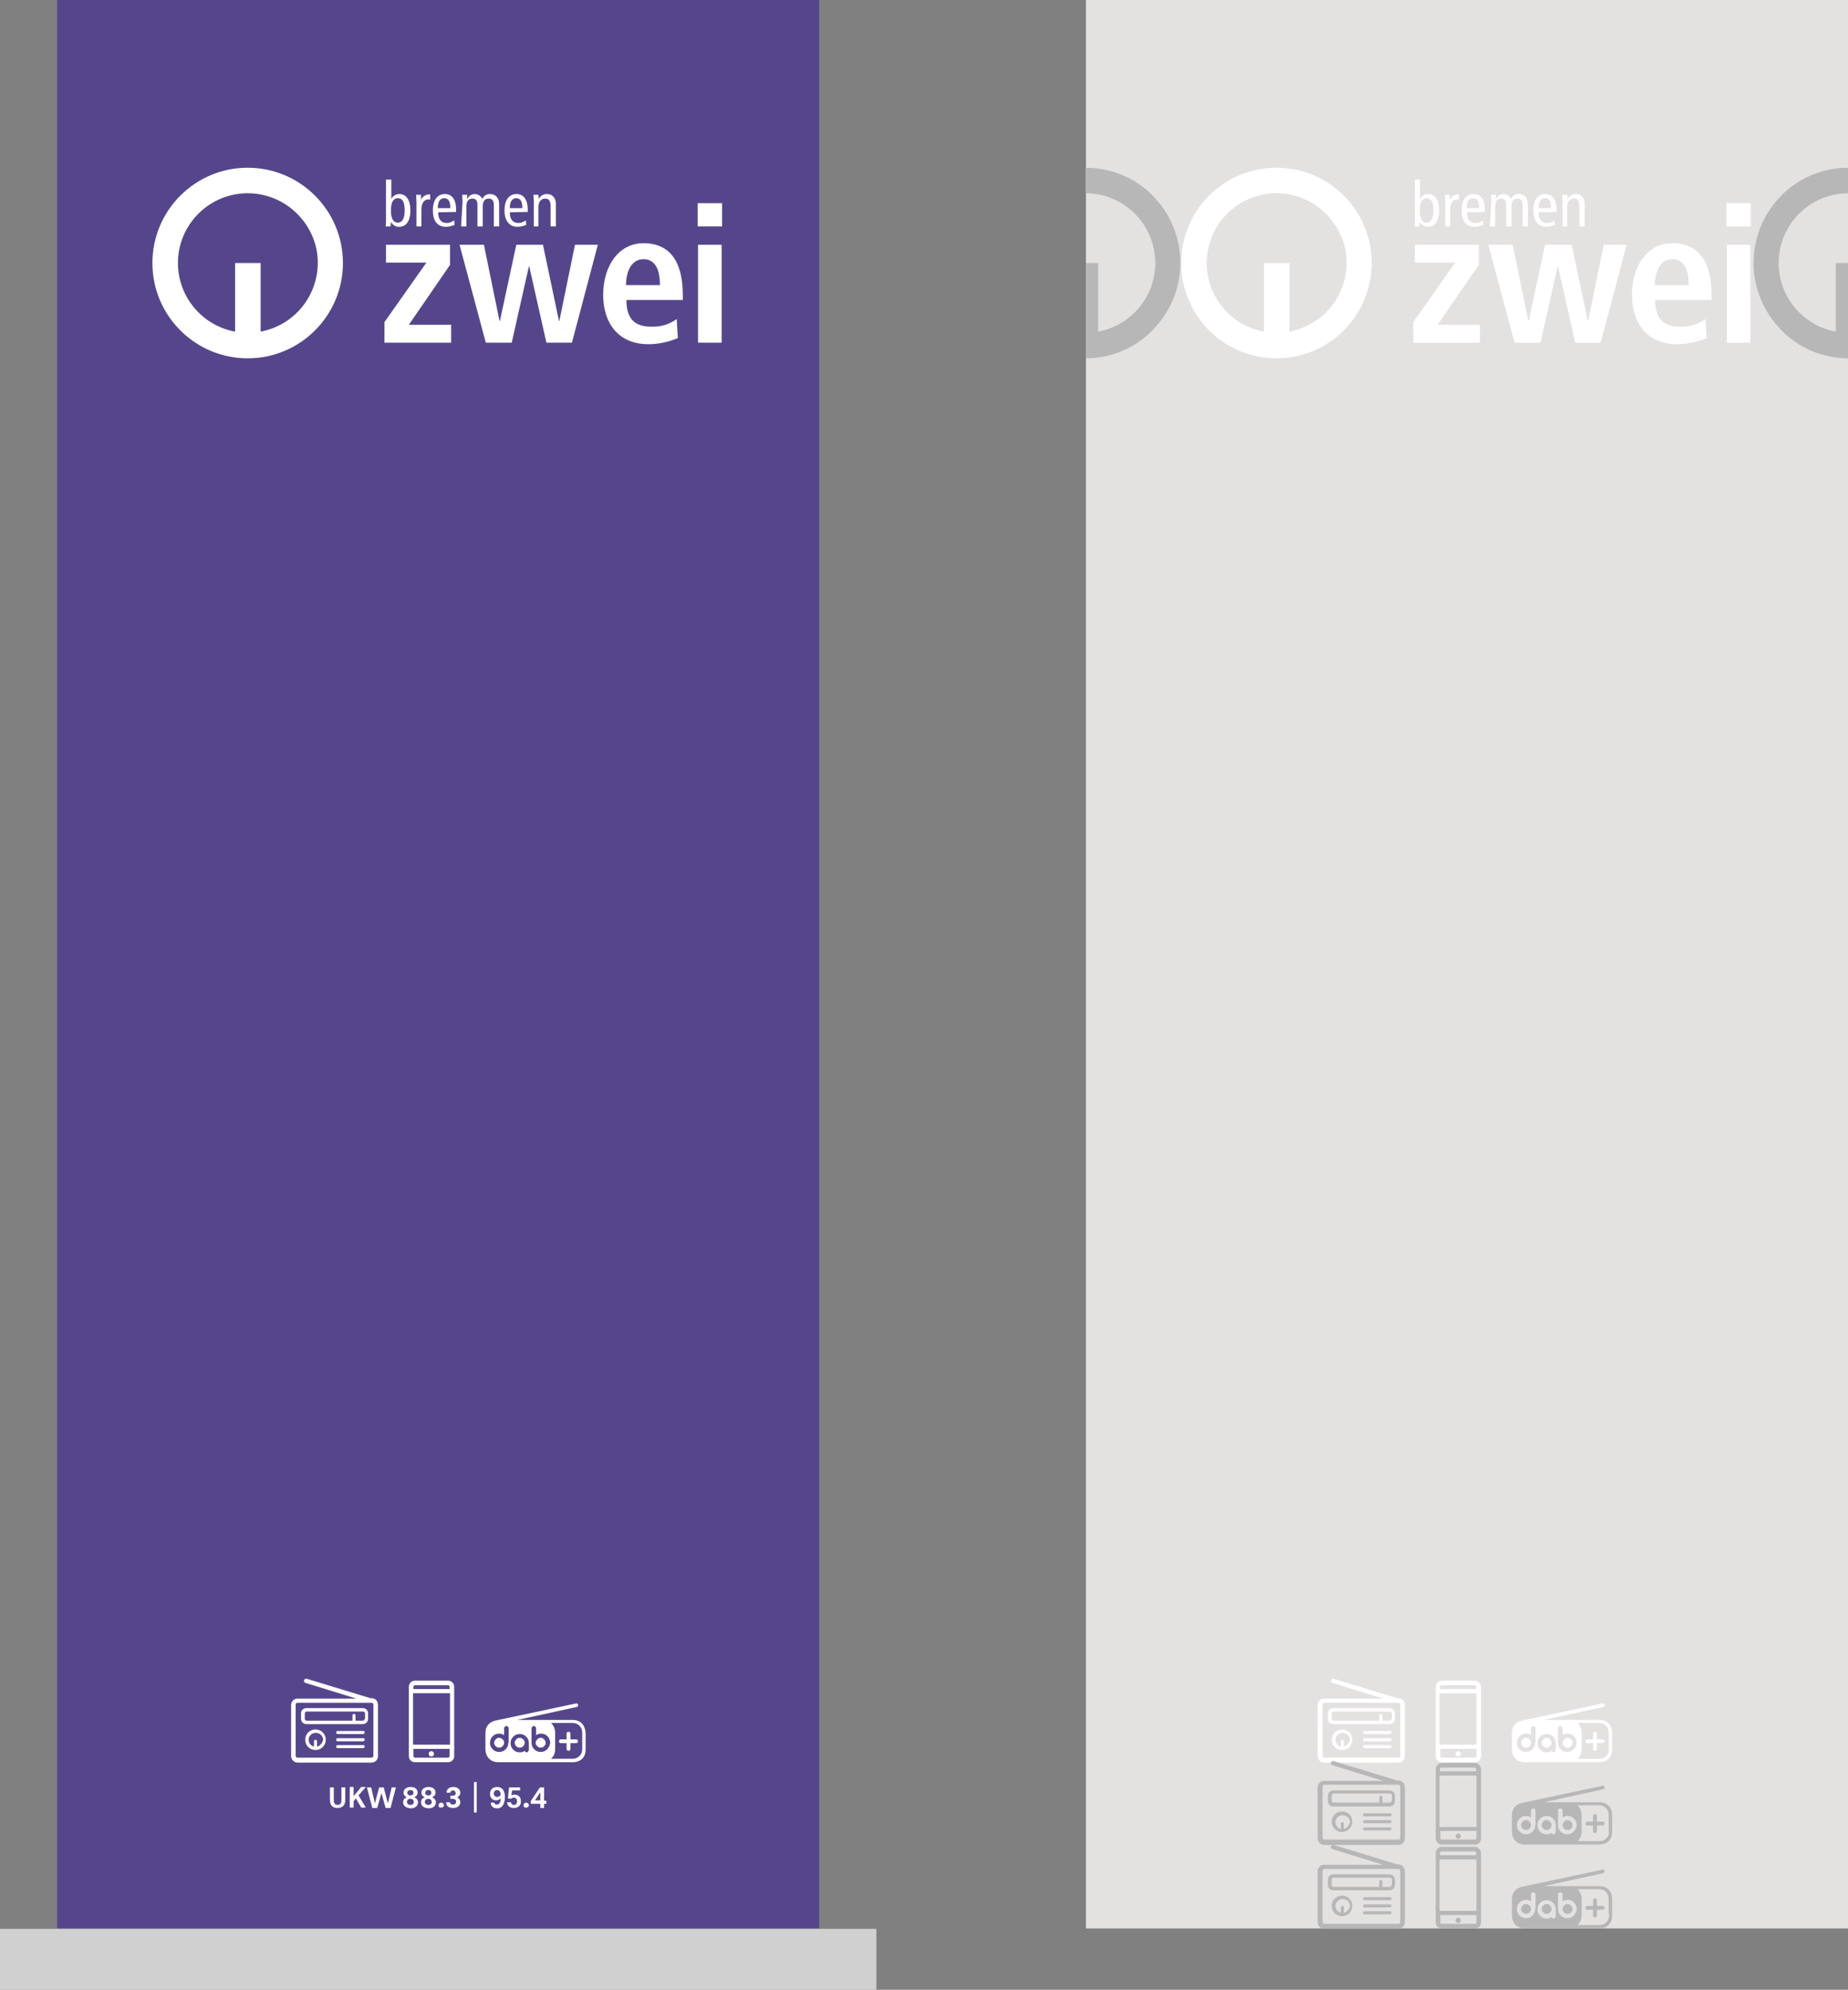 <?xml version="1.0" encoding="utf-8"?>
<!-- Generator: Adobe Illustrator 28.0.0, SVG Export Plug-In . SVG Version: 6.00 Build 0)  -->
<svg version="1.1" id="Ebene_1" xmlns="http://www.w3.org/2000/svg" xmlns:xlink="http://www.w3.org/1999/xlink" x="0px" y="0px"
	 viewBox="0 0 485 522" style="enable-background:new 0 0 485 522;" xml:space="preserve">
<rect x="0" y="0" width="485" height="522" fill="#808080" stroke="none"/>
<style type="text/css">
	.st0{fill:#55468C;}
	.st1{fill:#D0D0D0;}
	.st2{fill:#E4E1E1;}
	.st3{fill:#B7B7B7;}
	.st4{fill:#FFFFFF;}
</style>
<g transform="translate(-415 -2204)">
	<rect x="430" y="2204" class="st0" width="200" height="505.9"/>
	<rect x="415" y="2710" class="st1" width="230" height="16"/>
	<rect x="700" y="2204" class="st2" width="200" height="505.9"/>
	<path class="st3" d="M900,2298L900,2298v-25h-3.2v18c-8.7-1.6-15-9.2-15-18c0-10.1,8.2-18.3,18.3-18.3v-6.7c-6.6,0-13,2.6-17.6,7.3
		c-9.7,9.8-9.7,25.5,0,35.3C887,2295.3,893.4,2298,900,2298z"/>
	<path class="st3" d="M700,2298L700,2298v-25h3.2v18c8.7-1.6,15-9.2,15-18c0-10.1-8.2-18.3-18.3-18.3v-6.7c6.6,0,13,2.6,17.6,7.3
		c9.7,9.8,9.7,25.5,0,35.3C713,2295.3,706.6,2298,700,2298z"/>
	<g transform="translate(-2141 5786)">
		<path class="st4" d="M2891-3531.3c-10.1,0-18.3,8.2-18.3,18.3c0,8.8,6.3,16.4,15,18v-18h6.7v18c10-1.9,16.5-11.4,14.7-21.4
			C2907.4-3525,2899.8-3531.3,2891-3531.3 M2891-3538c13.8,0,25,11.2,25,25s-11.2,25-25,25s-25-11.2-25-25S2877.2-3538,2891-3538"/>
		<path class="st4" d="M3009.1-3522.6h6.4v-6.1h-6.4V-3522.6z M3009.2-3492.1h6.2v-25.7h-6.2V-3492.1z M2990.3-3507.2
			c0-3.4,1.3-6.8,4.6-6.8c2.8,0,4.3,2.3,4.3,6.8H2990.3z M3003.6-3498.3c-1.9,1.4-4.3,2.1-6.7,2c-4.8,0-6.5-2.6-6.5-7h14.8v-1.2
			c0-10.5-4.7-13.7-10.3-13.7c-6.5,0-10.6,5.9-10.6,13.6c0,6.9,3.6,12.9,11.9,12.9c2.6,0,5.3-0.6,7.7-1.6L3003.6-3498.3z
			 M2969.4-3492.1h6.7l6.8-25.7h-6l-4.1,20h-0.1l-4.2-20h-7l-4.3,20h-0.1l-4.1-20h-6.4l6.9,25.7h6.8l4.5-20h0.1L2969.4-3492.1z
			 M2926.9-3492.1h17.5v-4.7h-11.1l10.8-15.7v-5.3h-16.8v4.7h10.6l-11,15.6L2926.9-3492.1z"/>
		<path class="st4" d="M2965.9-3522.6h1.4v-5c0-1.5,0.7-2.3,1.8-2.3c0.9,0,1.4,0.6,1.4,1.9v5.4h1.4v-5.8c0-1.8-1-2.7-2.4-2.7
			c-0.9,0-1.8,0.5-2.1,1.4h0l-0.1-1.2h-1.3c0,0.6,0.1,1.2,0.1,1.8V-3522.6z M2959.8-3527.4c0-2,0.8-2.6,1.7-2.6
			c1.1,0,1.6,0.9,1.6,2.6H2959.8z M2964.5-3526.4v-0.7c0-2.5-1.1-4-2.9-4c-2.1,0-3.2,1.7-3.2,4.3s1.2,4.3,3.4,4.3
			c0.8,0,1.6-0.2,2.3-0.5l-0.1-1.2c-0.6,0.4-1.2,0.7-1.9,0.7c-1.5,0-2.3-0.9-2.3-2.8L2964.5-3526.4z M2947-3522.6h1.4v-5.2
			c0-1.5,0.6-2.1,1.6-2.1c0.8,0,1.3,0.5,1.3,1.6v5.7h1.4v-5.2c0-1.5,0.6-2.1,1.6-2.1c0.8,0,1.3,0.5,1.3,1.6v5.7h1.4v-5.8
			c0-1.8-1-2.7-2.4-2.7c-0.9,0-1.7,0.5-2,1.3c-0.5-1.1-1.8-1.6-2.9-1.1c-0.5,0.2-0.9,0.7-1.1,1.2h0l0-1.2h-1.3
			c0,0.6,0.1,1.2,0.1,1.8L2947-3522.6z M2940.9-3527.4c0-2,0.8-2.6,1.7-2.6c1.1,0,1.6,0.9,1.6,2.6H2940.9z M2945.7-3526.4v-0.7
			c0-2.5-1.1-4-2.9-4c-2.1,0-3.2,1.7-3.2,4.3s1.1,4.3,3.4,4.3c0.8,0,1.6-0.2,2.3-0.5l-0.1-1.2c-0.6,0.4-1.2,0.7-1.9,0.7
			c-1.5,0-2.3-0.9-2.3-2.8L2945.7-3526.4z M2935.2-3522.6h1.4v-4.4c0-1.8,0.8-2.7,1.8-2.7c0.2,0,0.4,0,0.5,0.1v-1.4
			c-1-0.1-2,0.5-2.4,1.4h0l0-1.3h-1.3c0,0.6,0.1,1.2,0.1,1.8V-3522.6z M2927.3-3524.1c0,0.5,0,1-0.1,1.5h1.3l0.1-1.2h0
			c0.4,0.8,1.3,1.4,2.2,1.3c1.7,0,2.9-1.4,2.9-4.3s-1.2-4.3-2.9-4.3c-0.9,0-1.7,0.5-2.1,1.3h0v-5.1h-1.4V-3524.1z M2928.6-3526.8
			c0-2.1,0.6-3.2,1.8-3.2c1.3,0,1.8,1.1,1.8,3.2s-0.6,3.2-1.8,3.2C2929.2-3523.6,2928.6-3524.7,2928.6-3526.8"/>
	</g>
	<g transform="translate(-2411 5786)">
		<path class="st4" d="M2891-3531.3c-10.1,0-18.3,8.2-18.3,18.3c0,8.8,6.3,16.4,15,18v-18h6.7v18c10-1.9,16.5-11.4,14.7-21.4
			C2907.4-3525,2899.8-3531.3,2891-3531.3 M2891-3538c13.8,0,25,11.2,25,25s-11.2,25-25,25s-25-11.2-25-25S2877.2-3538,2891-3538"/>
		<path class="st4" d="M3009.1-3522.6h6.4v-6.1h-6.4V-3522.6z M3009.2-3492.1h6.2v-25.7h-6.2V-3492.1z M2990.3-3507.2
			c0-3.4,1.3-6.8,4.6-6.8c2.8,0,4.3,2.3,4.3,6.8H2990.3z M3003.6-3498.3c-1.9,1.4-4.3,2.1-6.7,2c-4.8,0-6.5-2.6-6.5-7h14.8v-1.2
			c0-10.5-4.7-13.7-10.3-13.7c-6.5,0-10.6,5.9-10.6,13.6c0,6.9,3.6,12.9,11.9,12.9c2.6,0,5.3-0.6,7.7-1.6L3003.6-3498.3z
			 M2969.4-3492.1h6.7l6.8-25.7h-6l-4.1,20h-0.1l-4.2-20h-7l-4.3,20h-0.1l-4.1-20h-6.4l6.9,25.7h6.8l4.5-20h0.1L2969.4-3492.1z
			 M2926.9-3492.1h17.5v-4.7h-11.1l10.8-15.7v-5.3h-16.8v4.7h10.6l-11,15.6L2926.9-3492.1z"/>
		<path class="st4" d="M2965.9-3522.6h1.4v-5c0-1.5,0.7-2.3,1.8-2.3c0.9,0,1.4,0.6,1.4,1.9v5.4h1.4v-5.8c0-1.8-1-2.7-2.4-2.7
			c-0.9,0-1.8,0.5-2.1,1.4h0l-0.1-1.2h-1.3c0,0.6,0.1,1.2,0.1,1.8V-3522.6z M2959.8-3527.4c0-2,0.8-2.6,1.7-2.6
			c1.1,0,1.6,0.9,1.6,2.6H2959.8z M2964.5-3526.4v-0.7c0-2.5-1.1-4-2.9-4c-2.1,0-3.2,1.7-3.2,4.3s1.2,4.3,3.4,4.3
			c0.8,0,1.6-0.2,2.3-0.5l-0.1-1.2c-0.6,0.4-1.2,0.7-1.9,0.7c-1.5,0-2.3-0.9-2.3-2.8L2964.5-3526.4z M2947-3522.6h1.4v-5.2
			c0-1.5,0.6-2.1,1.6-2.1c0.8,0,1.3,0.5,1.3,1.6v5.7h1.4v-5.2c0-1.5,0.6-2.1,1.6-2.1c0.8,0,1.3,0.5,1.3,1.6v5.7h1.4v-5.8
			c0-1.8-1-2.7-2.4-2.7c-0.9,0-1.7,0.5-2,1.3c-0.5-1.1-1.8-1.6-2.9-1.1c-0.5,0.2-0.9,0.7-1.1,1.2h0l0-1.2h-1.3
			c0,0.6,0.1,1.2,0.1,1.8L2947-3522.6z M2940.9-3527.4c0-2,0.8-2.6,1.7-2.6c1.1,0,1.6,0.9,1.6,2.6H2940.9z M2945.7-3526.4v-0.7
			c0-2.5-1.1-4-2.9-4c-2.1,0-3.2,1.7-3.2,4.3s1.1,4.3,3.4,4.3c0.8,0,1.6-0.2,2.3-0.5l-0.1-1.2c-0.6,0.4-1.2,0.7-1.9,0.7
			c-1.5,0-2.3-0.9-2.3-2.8L2945.7-3526.4z M2935.2-3522.6h1.4v-4.4c0-1.8,0.8-2.7,1.8-2.7c0.2,0,0.4,0,0.5,0.1v-1.4
			c-1-0.1-2,0.5-2.4,1.4h0l0-1.3h-1.3c0,0.6,0.1,1.2,0.1,1.8V-3522.6z M2927.3-3524.1c0,0.5,0,1-0.1,1.5h1.3l0.1-1.2h0
			c0.4,0.8,1.3,1.4,2.2,1.3c1.7,0,2.9-1.4,2.9-4.3s-1.2-4.3-2.9-4.3c-0.9,0-1.7,0.5-2.1,1.3h0v-5.1h-1.4V-3524.1z M2928.6-3526.8
			c0-2.1,0.6-3.2,1.8-3.2c1.3,0,1.8,1.1,1.8,3.2s-0.6,3.2-1.8,3.2C2929.2-3523.6,2928.6-3524.7,2928.6-3526.8"/>
	</g>
</g>
<g>
	<g>
		<path class="st4" d="M118.1,457.7h-9.7v-13.5h9.7V457.7z M118,460.7c0,0.2-0.2,0.4-0.4,0.4h-8.7c-0.2,0-0.4-0.2-0.4-0.4v-1.9h9.5
			V460.7z M108.5,442.5c0-0.2,0.2-0.4,0.4-0.4h8.7c0.2,0,0.4,0.2,0.4,0.4v0.6h-9.5V442.5z M117.6,440.9h-8.7c-0.9,0-1.6,0.7-1.6,1.6
			v18.2c0,0.9,0.7,1.6,1.6,1.6h8.7c0.9,0,1.6-0.7,1.6-1.6v-18.2C119.2,441.6,118.5,440.9,117.6,440.9"/>
		<path class="st4" d="M113.2,460.8c0.4,0,0.7-0.3,0.7-0.7c0-0.4-0.3-0.7-0.7-0.7c-0.4,0-0.7,0.3-0.7,0.7
			C112.5,460.5,112.8,460.8,113.2,460.8"/>
		<path class="st4" d="M98,460.6c0,0.3-0.2,0.5-0.5,0.5H78.1c-0.3,0-0.5-0.2-0.5-0.5v-13.4c0-0.3,0.2-0.5,0.5-0.5h19.4
			c0.3,0,0.5,0.2,0.5,0.5V460.6z M97.5,445.5h-0.3l-16.7-5.1c-0.3-0.1-0.6,0.1-0.7,0.4c-0.1,0.3,0.1,0.6,0.4,0.7l13.3,4.1h-1.8H78.1
			c-0.9,0-1.7,0.7-1.7,1.7v13.4c0,0.9,0.8,1.7,1.7,1.7h19.4c0.9,0,1.7-0.7,1.7-1.7v-13.4C99.2,446.2,98.5,445.5,97.5,445.5"/>
		<path class="st4" d="M95.3,454.1h-6.7c-0.2,0-0.4,0.2-0.4,0.4c0,0.2,0.2,0.4,0.4,0.4h6.7c0.2,0,0.4-0.2,0.4-0.4
			C95.8,454.3,95.6,454.1,95.3,454.1"/>
		<path class="st4" d="M95.3,456h-6.7c-0.2,0-0.4,0.2-0.4,0.4c0,0.2,0.2,0.4,0.4,0.4h6.7c0.2,0,0.4-0.2,0.4-0.4
			C95.8,456.2,95.6,456,95.3,456"/>
		<path class="st4" d="M83.2,458.2v-1.4c0-0.2-0.2-0.4-0.4-0.4c-0.2,0-0.4,0.2-0.4,0.4v1.4c-0.8-0.2-1.4-0.9-1.4-1.8
			c0-1,0.8-1.8,1.9-1.8c1,0,1.9,0.8,1.9,1.8C84.6,457.3,84,458,83.2,458.2 M82.8,453.7c-1.5,0-2.7,1.2-2.7,2.7s1.2,2.7,2.7,2.7
			s2.7-1.2,2.7-2.7S84.3,453.7,82.8,453.7"/>
		<path class="st4" d="M95.7,450.9c0,0.3-0.2,0.5-0.5,0.5h-1.9v-1.4c0-0.2-0.2-0.4-0.4-0.4c-0.2,0-0.4,0.2-0.4,0.4v1.4h-12
			c-0.3,0-0.5-0.2-0.5-0.5v-1.4c0-0.3,0.2-0.5,0.5-0.5h14.8c0.3,0,0.5,0.2,0.5,0.5V450.9z M95.2,448.1H80.4c-0.8,0-1.4,0.6-1.4,1.4
			v1.4c0,0.8,0.6,1.4,1.4,1.4h14.8c0.8,0,1.4-0.6,1.4-1.4v-1.4C96.6,448.7,96,448.1,95.2,448.1"/>
		<path class="st4" d="M95.3,457.8h-6.7c-0.2,0-0.4,0.2-0.4,0.4c0,0.2,0.2,0.4,0.4,0.4h6.7c0.2,0,0.4-0.2,0.4-0.4
			C95.8,458,95.6,457.8,95.3,457.8"/>
		<g>
			<path class="st4" d="M142.8,456.3c-0.1-0.1-0.3-0.2-0.4-0.3c-0.2-0.1-0.3-0.1-0.5-0.1c-0.2,0-0.4,0-0.5,0.1
				c-0.2,0.1-0.3,0.2-0.4,0.3c-0.1,0.1-0.2,0.3-0.3,0.4c-0.1,0.2-0.1,0.3-0.1,0.5c0,0.2,0,0.3,0.1,0.5c0.1,0.2,0.2,0.3,0.3,0.4
				c0.1,0.1,0.3,0.2,0.4,0.3c0.3,0.1,0.7,0.1,1,0c0.2-0.1,0.3-0.2,0.4-0.3c0.1-0.1,0.2-0.3,0.3-0.4c0.1-0.2,0.1-0.3,0.1-0.5
				c0-0.2,0-0.3-0.1-0.5C143,456.6,142.9,456.4,142.8,456.3"/>
			<path class="st4" d="M151.2,456.3h-1.5v-1.5c0-0.3-0.2-0.5-0.5-0.5c-0.3,0-0.5,0.2-0.5,0.5v1.5h-1.5c-0.3,0-0.5,0.2-0.5,0.5
				c0,0.3,0.2,0.5,0.5,0.5h1.5v1.5c0,0.3,0.2,0.5,0.5,0.5c0.3,0,0.5-0.2,0.5-0.5v-1.5h1.5c0.3,0,0.5-0.2,0.5-0.5
				C151.7,456.6,151.5,456.3,151.2,456.3"/>
			<path class="st4" d="M152.8,458.8c0,1.5-1,2.6-2.6,2.6h-5.6c0.7-0.6,1.1-1.4,1.1-2.6v-4.2c0-0.8-0.3-1.9-1.1-2.6h5.6
				c1.7,0,2.6,1.2,2.6,2.6V458.8z M143.6,458.9c-0.5,0.5-1,0.7-1.7,0.7c-0.7,0-1.2-0.2-1.7-0.7c-0.5-0.5-0.7-1-0.7-1.7v-3.8
				c0-0.2,0.1-0.3,0.2-0.4c0.1-0.1,0.2-0.2,0.4-0.2c0.2,0,0.3,0.1,0.4,0.2c0.1,0.1,0.2,0.2,0.2,0.4v1.8c0.4-0.3,0.8-0.4,1.3-0.4
				c0.7,0,1.2,0.2,1.7,0.7c0.2,0.2,0.4,0.5,0.5,0.8c0.1,0.3,0.2,0.6,0.2,0.9C144.3,457.9,144,458.5,143.6,458.9 M138.8,459.1
				c0,0.1-0.1,0.3-0.2,0.4c-0.1,0.1-0.2,0.2-0.4,0.2c-0.2,0-0.3-0.1-0.4-0.2c-0.1-0.1-0.1-0.2-0.1-0.2c-0.2,0.1-0.3,0.2-0.5,0.3
				c-0.3,0.1-0.5,0.1-0.8,0.1c-0.7,0-1.2-0.2-1.7-0.7c-0.5-0.5-0.7-1-0.7-1.7c0-0.7,0.2-1.2,0.7-1.7c0.5-0.5,1-0.7,1.7-0.7
				c0.7,0,1.2,0.2,1.7,0.7c0.5,0.5,0.7,1,0.7,1.7V459.1z M133.4,457.2c0,0.7-0.2,1.2-0.7,1.7c-0.5,0.5-1,0.7-1.7,0.7
				c-0.7,0-1.2-0.2-1.7-0.7c-0.5-0.5-0.7-1-0.7-1.7c0-0.7,0.2-1.2,0.7-1.7c0.5-0.5,1-0.7,1.7-0.7c0.5,0,0.9,0.1,1.3,0.4v-1.8
				c0-0.2,0.1-0.3,0.2-0.4c0.1-0.1,0.2-0.2,0.4-0.2c0.2,0,0.3,0.1,0.4,0.2c0.1,0.1,0.2,0.2,0.2,0.4V457.2z M150.2,451.2h-14.4
				l15.6-3.4c0.3-0.1,0.4-0.4,0.3-0.6c-0.1-0.3-0.4-0.4-0.6-0.3l-21.2,4.5c-1,0.3-2.5,1-2.5,3.3v4.2c0,1.7,1.1,3.4,3.4,3.4h19.5
				c1.8,0,3.4-1,3.4-3.4v-4.2C153.6,452.9,152.7,451.2,150.2,451.2"/>
			<path class="st4" d="M131.9,456.3c-0.1-0.1-0.3-0.2-0.4-0.3c-0.2-0.1-0.3-0.1-0.5-0.1c-0.2,0-0.4,0-0.5,0.1
				c-0.2,0.1-0.3,0.2-0.4,0.3c-0.1,0.1-0.2,0.3-0.3,0.4c-0.1,0.2-0.1,0.3-0.1,0.5c0,0.2,0,0.3,0.1,0.5c0.1,0.2,0.2,0.3,0.3,0.4
				c0.1,0.1,0.3,0.2,0.4,0.3c0.3,0.1,0.7,0.1,1,0c0.2-0.1,0.3-0.2,0.4-0.3c0.1-0.1,0.2-0.3,0.3-0.4c0.1-0.2,0.1-0.3,0.1-0.5
				c0-0.2,0-0.3-0.1-0.5C132.2,456.6,132.1,456.4,131.9,456.3"/>
			<path class="st4" d="M137.3,456.3c-0.1-0.1-0.3-0.2-0.4-0.3c-0.2-0.1-0.3-0.1-0.5-0.1c-0.2,0-0.4,0-0.5,0.1
				c-0.2,0.1-0.3,0.2-0.4,0.3c-0.1,0.1-0.2,0.3-0.3,0.4c-0.1,0.2-0.1,0.3-0.1,0.5c0,0.2,0,0.3,0.1,0.5c0.1,0.2,0.2,0.3,0.3,0.4
				c0.1,0.1,0.3,0.2,0.4,0.3c0.3,0.1,0.7,0.1,1,0c0.2-0.1,0.3-0.2,0.4-0.3c0.1-0.1,0.2-0.3,0.3-0.4c0.1-0.2,0.1-0.3,0.1-0.5
				c0-0.2,0-0.3-0.1-0.5C137.5,456.6,137.5,456.4,137.3,456.3"/>
		</g>
	</g>
	<g>
		<path class="st4" d="M124.4,475.5v-8h0.7v8H124.4z"/>
		<g>
			<path class="st4" d="M86.6,472.2v-3.3h1v3.3c0,0.9,0.3,1.3,1,1.3c0.7,0,1-0.4,1-1.3v-3.3h1v3.3c0,1.5-0.8,2.1-2.1,2.1
				C87.4,474.3,86.6,473.7,86.6,472.2z"/>
			<path class="st4" d="M92.8,472.5v1.7h-1v-5.4h1v2.4l2-2.4h1.2l-1.9,2.2l1.9,3.2h-1.2l-1.4-2.4L92.8,472.5z"/>
			<path class="st4" d="M100.7,468.9l1.1,4.2l1-4.2h1.1l-1.4,5.4h-1.3l-1.1-3.9l-1.1,3.9h-1.3l-1.4-5.4h1.1l1,4.2l1.1-4.2H100.7z"/>
			<path class="st4" d="M105.8,472.8c0-0.7,0.4-1.1,1-1.3c-0.5-0.2-0.9-0.6-0.9-1.2c0-0.9,0.7-1.5,1.9-1.5c1.2,0,1.8,0.6,1.8,1.5
				c0,0.6-0.4,1-0.9,1.2c0.5,0.2,1,0.6,1,1.3c0,1-0.8,1.6-1.9,1.6C106.6,474.3,105.8,473.8,105.8,472.8z M108.6,472.7
				c0-0.5-0.4-0.8-0.9-0.8c-0.5,0-0.9,0.3-0.9,0.8c0,0.5,0.4,0.8,0.9,0.8C108.3,473.5,108.6,473.2,108.6,472.7z M106.9,470.3
				c0,0.5,0.3,0.7,0.8,0.7c0.5,0,0.8-0.2,0.8-0.7c0-0.5-0.3-0.7-0.8-0.7C107.3,469.6,106.9,469.9,106.9,470.3z"/>
			<path class="st4" d="M110.5,472.8c0-0.7,0.4-1.1,1-1.3c-0.5-0.2-0.9-0.6-0.9-1.2c0-0.9,0.7-1.5,1.9-1.5c1.2,0,1.8,0.6,1.8,1.5
				c0,0.6-0.4,1-0.9,1.2c0.5,0.2,1,0.6,1,1.3c0,1-0.8,1.6-1.9,1.6C111.2,474.3,110.5,473.8,110.5,472.8z M113.3,472.7
				c0-0.5-0.4-0.8-0.9-0.8c-0.5,0-0.9,0.3-0.9,0.8c0,0.5,0.4,0.8,0.9,0.8C113,473.5,113.3,473.2,113.3,472.7z M111.6,470.3
				c0,0.5,0.3,0.7,0.8,0.7c0.5,0,0.8-0.2,0.8-0.7c0-0.5-0.3-0.7-0.8-0.7C111.9,469.6,111.6,469.9,111.6,470.3z"/>
			<path class="st4" d="M115.1,473.6c0-0.4,0.3-0.7,0.7-0.7c0.4,0,0.7,0.3,0.7,0.7c0,0.4-0.3,0.6-0.7,0.6
				C115.3,474.3,115.1,474,115.1,473.6z"/>
			<path class="st4" d="M120.8,472.8c0,0.9-0.7,1.5-1.9,1.5c-1.3,0-1.8-0.6-1.8-1.5h1c0,0.4,0.3,0.6,0.8,0.6c0.5,0,0.8-0.3,0.8-0.7
				c0-0.5-0.3-0.8-1-0.8h-0.5v-0.8h0.5c0.6,0,0.9-0.2,0.9-0.7c0-0.4-0.3-0.7-0.7-0.7c-0.5,0-0.7,0.3-0.7,0.6h-1
				c0-0.8,0.5-1.5,1.8-1.5c1.1,0,1.8,0.6,1.8,1.5c0,0.6-0.4,1.1-0.9,1.2C120.3,471.6,120.8,472.1,120.8,472.8z"/>
			<path class="st4" d="M129.7,472.8c0,0.4,0.3,0.6,0.7,0.6c0.7,0,1-0.7,1-1.6c-0.2,0.2-0.6,0.5-1.2,0.5c-1,0-1.6-0.7-1.6-1.7
				c0-1,0.6-1.8,1.9-1.8c1.4,0,2,1.1,2,2.6c0,1.7-0.6,3-2,3c-1.2,0-1.7-0.7-1.7-1.5H129.7z M130.5,469.6c-0.6,0-0.9,0.4-0.9,0.9
				c0,0.5,0.3,0.9,0.9,0.9c0.4,0,0.7-0.3,0.9-0.5C131.4,470.2,131.1,469.6,130.5,469.6z"/>
			<path class="st4" d="M134.9,474.3c-1.3,0-1.8-0.7-1.8-1.5h1c0,0.4,0.3,0.7,0.8,0.7c0.6,0,0.8-0.4,0.8-1c0-0.5-0.3-0.9-0.8-0.9
				c-0.3,0-0.6,0.1-0.8,0.3l-0.8-0.1l0.3-2.9h2.9v0.8h-2.1l-0.2,1.3c0.2-0.1,0.5-0.2,0.8-0.2c0.9,0,1.7,0.5,1.7,1.7
				C136.8,473.5,136.1,474.3,134.9,474.3z"/>
			<path class="st4" d="M137.4,473.6c0-0.4,0.3-0.7,0.7-0.7c0.4,0,0.7,0.3,0.7,0.7c0,0.4-0.3,0.6-0.7,0.6
				C137.7,474.3,137.4,474,137.4,473.6z"/>
			<path class="st4" d="M143.4,473.2h-0.6v1.1h-1v-1.1h-2.5v-0.7l2.4-3.6h1.1v3.5h0.6V473.2z M141.8,472.3v-2.1l-1.4,2.1H141.8z"/>
		</g>
	</g>
</g>
<g>
	<path class="st4" d="M387.5,457.7h-9.7v-13.5h9.7V457.7z M387.5,460.7c0,0.2-0.2,0.4-0.4,0.4h-8.7c-0.2,0-0.4-0.2-0.4-0.4v-1.9h9.5
		V460.7z M377.9,442.5c0-0.2,0.2-0.4,0.4-0.4h8.7c0.2,0,0.4,0.2,0.4,0.4v0.6h-9.5V442.5z M387.1,440.9h-8.7c-0.9,0-1.6,0.7-1.6,1.6
		v18.2c0,0.9,0.7,1.6,1.6,1.6h8.7c0.9,0,1.6-0.7,1.6-1.6v-18.2C388.6,441.6,387.9,440.9,387.1,440.9"/>
	<path class="st4" d="M382.7,460.8c0.4,0,0.7-0.3,0.7-0.7c0-0.4-0.3-0.7-0.7-0.7c-0.4,0-0.7,0.3-0.7,0.7
		C382,460.5,382.3,460.8,382.7,460.8"/>
	<path class="st4" d="M367.5,460.6c0,0.3-0.2,0.5-0.5,0.5h-19.4c-0.3,0-0.5-0.2-0.5-0.5v-13.4c0-0.3,0.2-0.5,0.5-0.5H367
		c0.3,0,0.5,0.2,0.5,0.5V460.6z M367,445.5h-0.3l-16.7-5.1c-0.3-0.1-0.6,0.1-0.7,0.4c-0.1,0.3,0.1,0.6,0.4,0.7l13.3,4.1h-1.8h-13.7
		c-0.9,0-1.7,0.7-1.7,1.7v13.4c0,0.9,0.8,1.7,1.7,1.7H367c0.9,0,1.7-0.7,1.7-1.7v-13.4C368.7,446.2,367.9,445.5,367,445.5"/>
	<path class="st4" d="M364.8,454.1h-6.7c-0.2,0-0.4,0.2-0.4,0.4c0,0.2,0.2,0.4,0.4,0.4h6.7c0.2,0,0.4-0.2,0.4-0.4
		C365.3,454.3,365.1,454.1,364.8,454.1"/>
	<path class="st4" d="M364.8,456h-6.7c-0.2,0-0.4,0.2-0.4,0.4c0,0.2,0.2,0.4,0.4,0.4h6.7c0.2,0,0.4-0.2,0.4-0.4
		C365.3,456.2,365.1,456,364.8,456"/>
	<path class="st4" d="M352.7,458.2v-1.4c0-0.2-0.2-0.4-0.4-0.4c-0.2,0-0.4,0.2-0.4,0.4v1.4c-0.8-0.2-1.4-0.9-1.4-1.8
		c0-1,0.8-1.8,1.9-1.8c1,0,1.9,0.8,1.9,1.8C354.1,457.3,353.5,458,352.7,458.2 M352.2,453.7c-1.5,0-2.7,1.2-2.7,2.7s1.2,2.7,2.7,2.7
		s2.7-1.2,2.7-2.7S353.8,453.7,352.2,453.7"/>
	<path class="st4" d="M365.2,450.9c0,0.3-0.2,0.5-0.5,0.5h-1.9v-1.4c0-0.2-0.2-0.4-0.4-0.4c-0.2,0-0.4,0.2-0.4,0.4v1.4h-12
		c-0.3,0-0.5-0.2-0.5-0.5v-1.4c0-0.3,0.2-0.5,0.5-0.5h14.8c0.3,0,0.5,0.2,0.5,0.5V450.9z M364.7,448.1h-14.8c-0.8,0-1.4,0.6-1.4,1.4
		v1.4c0,0.8,0.6,1.4,1.4,1.4h14.8c0.8,0,1.4-0.6,1.4-1.4v-1.4C366.1,448.7,365.4,448.1,364.7,448.1"/>
	<path class="st4" d="M364.8,457.8h-6.7c-0.2,0-0.4,0.2-0.4,0.4c0,0.2,0.2,0.4,0.4,0.4h6.7c0.2,0,0.4-0.2,0.4-0.4
		C365.3,458,365.1,457.8,364.8,457.8"/>
	<g>
		<path class="st4" d="M412.3,456.3c-0.1-0.1-0.3-0.2-0.4-0.3c-0.2-0.1-0.3-0.1-0.5-0.1c-0.2,0-0.4,0-0.5,0.1
			c-0.2,0.1-0.3,0.2-0.4,0.3c-0.1,0.1-0.2,0.3-0.3,0.4c-0.1,0.2-0.1,0.3-0.1,0.5c0,0.2,0,0.3,0.1,0.5c0.1,0.2,0.2,0.3,0.3,0.4
			c0.1,0.1,0.3,0.2,0.4,0.3c0.3,0.1,0.7,0.1,1,0c0.2-0.1,0.3-0.2,0.4-0.3c0.1-0.1,0.2-0.3,0.3-0.4c0.1-0.2,0.1-0.3,0.1-0.5
			c0-0.2,0-0.3-0.1-0.5C412.5,456.6,412.4,456.4,412.3,456.3"/>
		<path class="st4" d="M420.6,456.3h-1.5v-1.5c0-0.3-0.2-0.5-0.5-0.5c-0.3,0-0.5,0.2-0.5,0.5v1.5h-1.5c-0.3,0-0.5,0.2-0.5,0.5
			c0,0.3,0.2,0.5,0.5,0.5h1.5v1.5c0,0.3,0.2,0.5,0.5,0.5c0.3,0,0.5-0.2,0.5-0.5v-1.5h1.5c0.3,0,0.5-0.2,0.5-0.5
			C421.2,456.6,420.9,456.3,420.6,456.3"/>
		<path class="st4" d="M422.3,458.8c0,1.5-1,2.6-2.6,2.6H414c0.7-0.6,1.1-1.4,1.1-2.6v-4.2c0-0.8-0.3-1.9-1.1-2.6h5.6
			c1.7,0,2.6,1.2,2.6,2.6V458.8z M413,458.9c-0.5,0.5-1,0.7-1.7,0.7c-0.7,0-1.2-0.2-1.7-0.7c-0.5-0.5-0.7-1-0.7-1.7v-3.8
			c0-0.2,0.1-0.3,0.2-0.4c0.1-0.1,0.2-0.2,0.4-0.2c0.2,0,0.3,0.1,0.4,0.2c0.1,0.1,0.2,0.2,0.2,0.4v1.8c0.4-0.3,0.8-0.4,1.3-0.4
			c0.7,0,1.2,0.2,1.7,0.7c0.2,0.2,0.4,0.5,0.5,0.8c0.1,0.3,0.2,0.6,0.2,0.9C413.7,457.9,413.5,458.5,413,458.9 M408.3,459.1
			c0,0.1-0.1,0.3-0.2,0.4c-0.1,0.1-0.2,0.2-0.4,0.2c-0.2,0-0.3-0.1-0.4-0.2c-0.1-0.1-0.1-0.2-0.1-0.2c-0.2,0.1-0.3,0.2-0.5,0.3
			c-0.3,0.1-0.5,0.1-0.8,0.1c-0.7,0-1.2-0.2-1.7-0.7c-0.5-0.5-0.7-1-0.7-1.7c0-0.7,0.2-1.2,0.7-1.7c0.5-0.5,1-0.7,1.7-0.7
			c0.7,0,1.2,0.2,1.7,0.7c0.5,0.5,0.7,1,0.7,1.7V459.1z M402.9,457.2c0,0.7-0.2,1.2-0.7,1.7c-0.5,0.5-1,0.7-1.7,0.7
			c-0.7,0-1.2-0.2-1.7-0.7c-0.5-0.5-0.7-1-0.7-1.7c0-0.7,0.2-1.2,0.7-1.7c0.5-0.5,1-0.7,1.7-0.7c0.5,0,0.9,0.1,1.3,0.4v-1.8
			c0-0.2,0.1-0.3,0.2-0.4c0.1-0.1,0.2-0.2,0.4-0.2c0.2,0,0.3,0.1,0.4,0.2c0.1,0.1,0.2,0.2,0.2,0.4V457.2z M419.6,451.2h-14.4
			l15.6-3.4c0.3-0.1,0.4-0.4,0.3-0.6c-0.1-0.3-0.4-0.4-0.6-0.3l-21.2,4.5c-1,0.3-2.5,1-2.5,3.3v4.2c0,1.7,1.1,3.4,3.4,3.4h19.5
			c1.8,0,3.4-1,3.4-3.4v-4.2C423.1,452.9,422.2,451.2,419.6,451.2"/>
		<path class="st4" d="M401.4,456.3c-0.1-0.1-0.3-0.2-0.4-0.3c-0.2-0.1-0.3-0.1-0.5-0.1c-0.2,0-0.4,0-0.5,0.1
			c-0.2,0.1-0.3,0.2-0.4,0.3c-0.1,0.1-0.2,0.3-0.3,0.4c-0.1,0.2-0.1,0.3-0.1,0.5c0,0.2,0,0.3,0.1,0.5c0.1,0.2,0.2,0.3,0.3,0.4
			c0.1,0.1,0.3,0.2,0.4,0.3c0.3,0.1,0.7,0.1,1,0c0.2-0.1,0.3-0.2,0.4-0.3c0.1-0.1,0.2-0.3,0.3-0.4c0.1-0.2,0.1-0.3,0.1-0.5
			c0-0.2,0-0.3-0.1-0.5C401.6,456.6,401.5,456.4,401.4,456.3"/>
		<path class="st4" d="M406.8,456.3c-0.1-0.1-0.3-0.2-0.4-0.3c-0.2-0.1-0.3-0.1-0.5-0.1c-0.2,0-0.4,0-0.5,0.1
			c-0.2,0.1-0.3,0.2-0.4,0.3c-0.1,0.1-0.2,0.3-0.3,0.4c-0.1,0.2-0.1,0.3-0.1,0.5c0,0.2,0,0.3,0.1,0.5c0.1,0.2,0.2,0.3,0.3,0.4
			c0.1,0.1,0.3,0.2,0.4,0.3c0.3,0.1,0.7,0.1,1,0c0.2-0.1,0.3-0.2,0.4-0.3c0.1-0.1,0.2-0.3,0.3-0.4c0.1-0.2,0.1-0.3,0.1-0.5
			c0-0.2,0-0.3-0.1-0.5C407,456.6,406.9,456.4,406.8,456.3"/>
	</g>
</g>
<g>
	<path class="st3" d="M387.5,479.3h-9.7v-13.5h9.7V479.3z M387.5,482.2c0,0.2-0.2,0.4-0.4,0.4h-8.7c-0.2,0-0.4-0.2-0.4-0.4v-1.9h9.5
		V482.2z M377.9,464.1c0-0.2,0.2-0.4,0.4-0.4h8.7c0.2,0,0.4,0.2,0.4,0.4v0.6h-9.5V464.1z M387.1,462.5h-8.7c-0.9,0-1.6,0.7-1.6,1.6
		v18.2c0,0.9,0.7,1.6,1.6,1.6h8.7c0.9,0,1.6-0.7,1.6-1.6v-18.2C388.6,463.2,387.9,462.5,387.1,462.5"/>
	<path class="st3" d="M382.7,482.4c0.4,0,0.7-0.3,0.7-0.7c0-0.4-0.3-0.7-0.7-0.7c-0.4,0-0.7,0.3-0.7,0.7
		C382,482.1,382.3,482.4,382.7,482.4"/>
	<path class="st3" d="M367.5,482.1c0,0.3-0.2,0.5-0.5,0.5h-19.4c-0.3,0-0.5-0.2-0.5-0.5v-13.4c0-0.3,0.2-0.5,0.5-0.5H367
		c0.3,0,0.5,0.2,0.5,0.5V482.1z M367,467.1h-0.3L350,462c-0.3-0.1-0.6,0.1-0.7,0.4c-0.1,0.3,0.1,0.6,0.4,0.7l13.3,4.1h-1.8h-13.7
		c-0.9,0-1.7,0.7-1.7,1.7v13.4c0,0.9,0.8,1.7,1.7,1.7H367c0.9,0,1.7-0.7,1.7-1.7v-13.4C368.7,467.8,367.9,467.1,367,467.1"/>
	<path class="st3" d="M364.8,475.7h-6.7c-0.2,0-0.4,0.2-0.4,0.4c0,0.2,0.2,0.4,0.4,0.4h6.7c0.2,0,0.4-0.2,0.4-0.4
		C365.3,475.9,365.1,475.7,364.8,475.7"/>
	<path class="st3" d="M364.8,477.5h-6.7c-0.2,0-0.4,0.2-0.4,0.4c0,0.2,0.2,0.4,0.4,0.4h6.7c0.2,0,0.4-0.2,0.4-0.4
		C365.3,477.7,365.1,477.5,364.8,477.5"/>
	<path class="st3" d="M352.7,479.8v-1.4c0-0.2-0.2-0.4-0.4-0.4c-0.2,0-0.4,0.2-0.4,0.4v1.4c-0.8-0.2-1.4-0.9-1.4-1.8
		c0-1,0.8-1.8,1.9-1.8c1,0,1.9,0.8,1.9,1.8C354.1,478.8,353.5,479.6,352.7,479.8 M352.2,475.2c-1.5,0-2.7,1.2-2.7,2.7
		s1.2,2.7,2.7,2.7s2.7-1.2,2.7-2.7S353.8,475.2,352.2,475.2"/>
	<path class="st3" d="M365.2,472.4c0,0.3-0.2,0.5-0.5,0.5h-1.9v-1.4c0-0.2-0.2-0.4-0.4-0.4c-0.2,0-0.4,0.2-0.4,0.4v1.4h-12
		c-0.3,0-0.5-0.2-0.5-0.5V471c0-0.3,0.2-0.5,0.5-0.5h14.8c0.3,0,0.5,0.2,0.5,0.5V472.4z M364.7,469.7h-14.8c-0.8,0-1.4,0.6-1.4,1.4
		v1.4c0,0.8,0.6,1.4,1.4,1.4h14.8c0.8,0,1.4-0.6,1.4-1.4V471C366.1,470.3,365.4,469.7,364.7,469.7"/>
	<path class="st3" d="M364.8,479.4h-6.7c-0.2,0-0.4,0.2-0.4,0.4c0,0.2,0.2,0.4,0.4,0.4h6.7c0.2,0,0.4-0.2,0.4-0.4
		C365.3,479.6,365.1,479.4,364.8,479.4"/>
	<g>
		<path class="st3" d="M412.3,477.9c-0.1-0.1-0.3-0.2-0.4-0.3c-0.2-0.1-0.3-0.1-0.5-0.1c-0.2,0-0.4,0-0.5,0.1
			c-0.2,0.1-0.3,0.2-0.4,0.3c-0.1,0.1-0.2,0.3-0.3,0.4c-0.1,0.2-0.1,0.3-0.1,0.5c0,0.2,0,0.3,0.1,0.5c0.1,0.2,0.2,0.3,0.3,0.4
			c0.1,0.1,0.3,0.2,0.4,0.3c0.3,0.1,0.7,0.1,1,0c0.2-0.1,0.3-0.2,0.4-0.3c0.1-0.1,0.2-0.3,0.3-0.4c0.1-0.2,0.1-0.3,0.1-0.5
			c0-0.2,0-0.3-0.1-0.5C412.5,478.1,412.4,478,412.3,477.9"/>
		<path class="st3" d="M420.6,477.9h-1.5v-1.5c0-0.3-0.2-0.5-0.5-0.5c-0.3,0-0.5,0.2-0.5,0.5v1.5h-1.5c-0.3,0-0.5,0.2-0.5,0.5
			c0,0.3,0.2,0.5,0.5,0.5h1.5v1.5c0,0.3,0.2,0.5,0.5,0.5c0.3,0,0.5-0.2,0.5-0.5v-1.5h1.5c0.3,0,0.5-0.2,0.5-0.5
			C421.2,478.1,420.9,477.9,420.6,477.9"/>
		<path class="st3" d="M422.3,480.4c0,1.5-1,2.6-2.6,2.6H414c0.7-0.6,1.1-1.4,1.1-2.6v-4.2c0-0.8-0.3-1.9-1.1-2.6h5.6
			c1.7,0,2.6,1.2,2.6,2.6V480.4z M413,480.5c-0.5,0.5-1,0.7-1.7,0.7c-0.7,0-1.2-0.2-1.7-0.7c-0.5-0.5-0.7-1-0.7-1.7V475
			c0-0.2,0.1-0.3,0.2-0.4c0.1-0.1,0.2-0.2,0.4-0.2c0.2,0,0.3,0.1,0.4,0.2c0.1,0.1,0.2,0.2,0.2,0.4v1.8c0.4-0.3,0.8-0.4,1.3-0.4
			c0.7,0,1.2,0.2,1.7,0.7c0.2,0.2,0.4,0.5,0.5,0.8c0.1,0.3,0.2,0.6,0.2,0.9C413.7,479.5,413.5,480,413,480.5 M408.3,480.6
			c0,0.1-0.1,0.3-0.2,0.4c-0.1,0.1-0.2,0.2-0.4,0.2c-0.2,0-0.3-0.1-0.4-0.2c-0.1-0.1-0.1-0.2-0.1-0.2c-0.2,0.1-0.3,0.2-0.5,0.3
			c-0.3,0.1-0.5,0.1-0.8,0.1c-0.7,0-1.2-0.2-1.7-0.7c-0.5-0.5-0.7-1-0.7-1.7c0-0.7,0.2-1.2,0.7-1.7c0.5-0.5,1-0.7,1.7-0.7
			c0.7,0,1.2,0.2,1.7,0.7c0.5,0.5,0.7,1,0.7,1.7V480.6z M402.9,478.8c0,0.7-0.2,1.2-0.7,1.7c-0.5,0.5-1,0.7-1.7,0.7
			c-0.7,0-1.2-0.2-1.7-0.7c-0.5-0.5-0.7-1-0.7-1.7c0-0.7,0.2-1.2,0.7-1.7c0.5-0.5,1-0.7,1.7-0.7c0.5,0,0.9,0.1,1.3,0.4V475
			c0-0.2,0.1-0.3,0.2-0.4c0.1-0.1,0.2-0.2,0.4-0.2c0.2,0,0.3,0.1,0.4,0.2c0.1,0.1,0.2,0.2,0.2,0.4V478.8z M419.6,472.8h-14.4
			l15.6-3.4c0.3-0.1,0.4-0.4,0.3-0.6c-0.1-0.3-0.4-0.4-0.6-0.3l-21.2,4.5c-1,0.3-2.5,1-2.5,3.3v4.2c0,1.7,1.1,3.4,3.4,3.4h19.5
			c1.8,0,3.4-1,3.4-3.4v-4.2C423.1,474.5,422.2,472.8,419.6,472.8"/>
		<path class="st3" d="M401.4,477.9c-0.1-0.1-0.3-0.2-0.4-0.3c-0.2-0.1-0.3-0.1-0.5-0.1c-0.2,0-0.4,0-0.5,0.1
			c-0.2,0.1-0.3,0.2-0.4,0.3c-0.1,0.1-0.2,0.3-0.3,0.4c-0.1,0.2-0.1,0.3-0.1,0.5c0,0.2,0,0.3,0.1,0.5c0.1,0.2,0.2,0.3,0.3,0.4
			c0.1,0.1,0.3,0.2,0.4,0.3c0.3,0.1,0.7,0.1,1,0c0.2-0.1,0.3-0.2,0.4-0.3c0.1-0.1,0.2-0.3,0.3-0.4c0.1-0.2,0.1-0.3,0.1-0.5
			c0-0.2,0-0.3-0.1-0.5C401.6,478.1,401.5,478,401.4,477.9"/>
		<path class="st3" d="M406.8,477.9c-0.1-0.1-0.3-0.2-0.4-0.3c-0.2-0.1-0.3-0.1-0.5-0.1c-0.2,0-0.4,0-0.5,0.1
			c-0.2,0.1-0.3,0.2-0.4,0.3c-0.1,0.1-0.2,0.3-0.3,0.4c-0.1,0.2-0.1,0.3-0.1,0.5c0,0.2,0,0.3,0.1,0.5c0.1,0.2,0.2,0.3,0.3,0.4
			c0.1,0.1,0.3,0.2,0.4,0.3c0.3,0.1,0.7,0.1,1,0c0.2-0.1,0.3-0.2,0.4-0.3c0.1-0.1,0.2-0.3,0.3-0.4c0.1-0.2,0.1-0.3,0.1-0.5
			c0-0.2,0-0.3-0.1-0.5C407,478.1,406.9,478,406.8,477.9"/>
	</g>
</g>
<g>
	<path class="st3" d="M387.5,501.3h-9.7v-13.5h9.7V501.3z M387.5,504.3c0,0.2-0.2,0.4-0.4,0.4h-8.7c-0.2,0-0.4-0.2-0.4-0.4v-1.9h9.5
		V504.3z M377.9,486.1c0-0.2,0.2-0.4,0.4-0.4h8.7c0.2,0,0.4,0.2,0.4,0.4v0.6h-9.5V486.1z M387.1,484.5h-8.7c-0.9,0-1.6,0.7-1.6,1.6
		v18.2c0,0.9,0.7,1.6,1.6,1.6h8.7c0.9,0,1.6-0.7,1.6-1.6v-18.2C388.6,485.2,387.9,484.5,387.1,484.5"/>
	<path class="st3" d="M382.7,504.5c0.4,0,0.7-0.3,0.7-0.7s-0.3-0.7-0.7-0.7c-0.4,0-0.7,0.3-0.7,0.7S382.3,504.5,382.7,504.5"/>
	<path class="st3" d="M367.5,504.2c0,0.3-0.2,0.5-0.5,0.5h-19.4c-0.3,0-0.5-0.2-0.5-0.5v-13.4c0-0.3,0.2-0.5,0.5-0.5H367
		c0.3,0,0.5,0.2,0.5,0.5V504.2z M367,489.1h-0.3L350,484c-0.3-0.1-0.6,0.1-0.7,0.4c-0.1,0.3,0.1,0.6,0.4,0.7l13.3,4.1h-1.8h-13.7
		c-0.9,0-1.7,0.7-1.7,1.7v13.4c0,0.9,0.8,1.7,1.7,1.7H367c0.9,0,1.7-0.7,1.7-1.7v-13.4C368.7,489.9,367.9,489.1,367,489.1"/>
	<path class="st3" d="M364.8,497.7h-6.7c-0.2,0-0.4,0.2-0.4,0.4c0,0.2,0.2,0.4,0.4,0.4h6.7c0.2,0,0.4-0.2,0.4-0.4
		C365.3,497.9,365.1,497.7,364.8,497.7"/>
	<path class="st3" d="M364.8,499.6h-6.7c-0.2,0-0.4,0.2-0.4,0.4c0,0.2,0.2,0.4,0.4,0.4h6.7c0.2,0,0.4-0.2,0.4-0.4
		C365.3,499.8,365.1,499.6,364.8,499.6"/>
	<path class="st3" d="M352.7,501.8v-1.4c0-0.2-0.2-0.4-0.4-0.4c-0.2,0-0.4,0.2-0.4,0.4v1.4c-0.8-0.2-1.4-0.9-1.4-1.8
		c0-1,0.8-1.8,1.9-1.8c1,0,1.9,0.8,1.9,1.8C354.1,500.9,353.5,501.6,352.7,501.8 M352.2,497.3c-1.5,0-2.7,1.2-2.7,2.7
		s1.2,2.7,2.7,2.7s2.7-1.2,2.7-2.7S353.8,497.3,352.2,497.3"/>
	<path class="st3" d="M365.2,494.5c0,0.3-0.2,0.5-0.5,0.5h-1.9v-1.4c0-0.2-0.2-0.4-0.4-0.4c-0.2,0-0.4,0.2-0.4,0.4v1.4h-12
		c-0.3,0-0.5-0.2-0.5-0.5v-1.4c0-0.3,0.2-0.5,0.5-0.5h14.8c0.3,0,0.5,0.2,0.5,0.5V494.5z M364.7,491.7h-14.8c-0.8,0-1.4,0.6-1.4,1.4
		v1.4c0,0.8,0.6,1.4,1.4,1.4h14.8c0.8,0,1.4-0.6,1.4-1.4v-1.4C366.1,492.3,365.4,491.7,364.7,491.7"/>
	<path class="st3" d="M364.8,501.4h-6.7c-0.2,0-0.4,0.2-0.4,0.4c0,0.2,0.2,0.4,0.4,0.4h6.7c0.2,0,0.4-0.2,0.4-0.4
		C365.3,501.6,365.1,501.4,364.8,501.4"/>
	<g>
		<path class="st3" d="M412.3,499.9c-0.1-0.1-0.3-0.2-0.4-0.3c-0.2-0.1-0.3-0.1-0.5-0.1c-0.2,0-0.4,0-0.5,0.1
			c-0.2,0.1-0.3,0.2-0.4,0.3c-0.1,0.1-0.2,0.3-0.3,0.4c-0.1,0.2-0.1,0.3-0.1,0.5c0,0.2,0,0.3,0.1,0.5c0.1,0.2,0.2,0.3,0.3,0.4
			c0.1,0.1,0.3,0.2,0.4,0.3c0.3,0.1,0.7,0.1,1,0c0.2-0.1,0.3-0.2,0.4-0.3c0.1-0.1,0.2-0.3,0.3-0.4c0.1-0.2,0.1-0.3,0.1-0.5
			c0-0.2,0-0.3-0.1-0.5C412.5,500.2,412.4,500,412.3,499.9"/>
		<path class="st3" d="M420.6,500h-1.5v-1.5c0-0.3-0.2-0.5-0.5-0.5c-0.3,0-0.5,0.2-0.5,0.5v1.5h-1.5c-0.3,0-0.5,0.2-0.5,0.5
			c0,0.3,0.2,0.5,0.5,0.5h1.5v1.5c0,0.3,0.2,0.5,0.5,0.5c0.3,0,0.5-0.2,0.5-0.5V501h1.5c0.3,0,0.5-0.2,0.5-0.5
			C421.2,500.2,420.9,500,420.6,500"/>
		<path class="st3" d="M422.3,502.4c0,1.5-1,2.6-2.6,2.6H414c0.7-0.6,1.1-1.4,1.1-2.6v-4.2c0-0.8-0.3-1.9-1.1-2.6h5.6
			c1.7,0,2.6,1.2,2.6,2.6V502.4z M413,502.5c-0.5,0.5-1,0.7-1.7,0.7c-0.7,0-1.2-0.2-1.7-0.7c-0.5-0.5-0.7-1-0.7-1.7V497
			c0-0.2,0.1-0.3,0.2-0.4c0.1-0.1,0.2-0.2,0.4-0.2c0.2,0,0.3,0.1,0.4,0.2c0.1,0.1,0.2,0.2,0.2,0.4v1.8c0.4-0.3,0.8-0.4,1.3-0.4
			c0.7,0,1.2,0.2,1.7,0.7c0.2,0.2,0.4,0.5,0.5,0.8c0.1,0.3,0.2,0.6,0.2,0.9C413.7,501.5,413.5,502.1,413,502.5 M408.3,502.7
			c0,0.1-0.1,0.3-0.2,0.4c-0.1,0.1-0.2,0.2-0.4,0.2c-0.2,0-0.3-0.1-0.4-0.2c-0.1-0.1-0.1-0.2-0.1-0.2c-0.2,0.1-0.3,0.2-0.5,0.3
			c-0.3,0.1-0.5,0.1-0.8,0.1c-0.7,0-1.2-0.2-1.7-0.7c-0.5-0.5-0.7-1-0.7-1.7c0-0.7,0.2-1.2,0.7-1.7c0.5-0.5,1-0.7,1.7-0.7
			c0.7,0,1.2,0.2,1.7,0.7c0.5,0.5,0.7,1,0.7,1.7V502.7z M402.9,500.8c0,0.7-0.2,1.2-0.7,1.7c-0.5,0.5-1,0.7-1.7,0.7
			c-0.7,0-1.2-0.2-1.7-0.7c-0.5-0.5-0.7-1-0.7-1.7c0-0.7,0.2-1.2,0.7-1.7c0.5-0.5,1-0.7,1.7-0.7c0.5,0,0.9,0.1,1.3,0.4V497
			c0-0.2,0.1-0.3,0.2-0.4c0.1-0.1,0.2-0.2,0.4-0.2c0.2,0,0.3,0.1,0.4,0.2c0.1,0.1,0.2,0.2,0.2,0.4V500.8z M419.6,494.8h-14.4
			l15.6-3.4c0.3-0.1,0.4-0.4,0.3-0.6c-0.1-0.3-0.4-0.4-0.6-0.3l-21.2,4.5c-1,0.3-2.5,1-2.5,3.3v4.2c0,1.7,1.1,3.4,3.4,3.4h19.5
			c1.8,0,3.4-1,3.4-3.4v-4.2C423.1,496.5,422.2,494.8,419.6,494.8"/>
		<path class="st3" d="M401.4,499.9c-0.1-0.1-0.3-0.2-0.4-0.3c-0.2-0.1-0.3-0.1-0.5-0.1c-0.2,0-0.4,0-0.5,0.1
			c-0.2,0.1-0.3,0.2-0.4,0.3c-0.1,0.1-0.2,0.3-0.3,0.4c-0.1,0.2-0.1,0.3-0.1,0.5c0,0.2,0,0.3,0.1,0.5c0.1,0.2,0.2,0.3,0.3,0.4
			c0.1,0.1,0.3,0.2,0.4,0.3c0.3,0.1,0.7,0.1,1,0c0.2-0.1,0.3-0.2,0.4-0.3c0.1-0.1,0.2-0.3,0.3-0.4c0.1-0.2,0.1-0.3,0.1-0.5
			c0-0.2,0-0.3-0.1-0.5C401.6,500.2,401.5,500,401.4,499.9"/>
		<path class="st3" d="M406.8,499.9c-0.1-0.1-0.3-0.2-0.4-0.3c-0.2-0.1-0.3-0.1-0.5-0.1c-0.2,0-0.4,0-0.5,0.1
			c-0.2,0.1-0.3,0.2-0.4,0.3c-0.1,0.1-0.2,0.3-0.3,0.4c-0.1,0.2-0.1,0.3-0.1,0.5c0,0.2,0,0.3,0.1,0.5c0.1,0.2,0.2,0.3,0.3,0.4
			c0.1,0.1,0.3,0.2,0.4,0.3c0.3,0.1,0.7,0.1,1,0c0.2-0.1,0.3-0.2,0.4-0.3c0.1-0.1,0.2-0.3,0.3-0.4c0.1-0.2,0.1-0.3,0.1-0.5
			c0-0.2,0-0.3-0.1-0.5C407,500.2,406.9,500,406.8,499.9"/>
	</g>
</g>
</svg>
